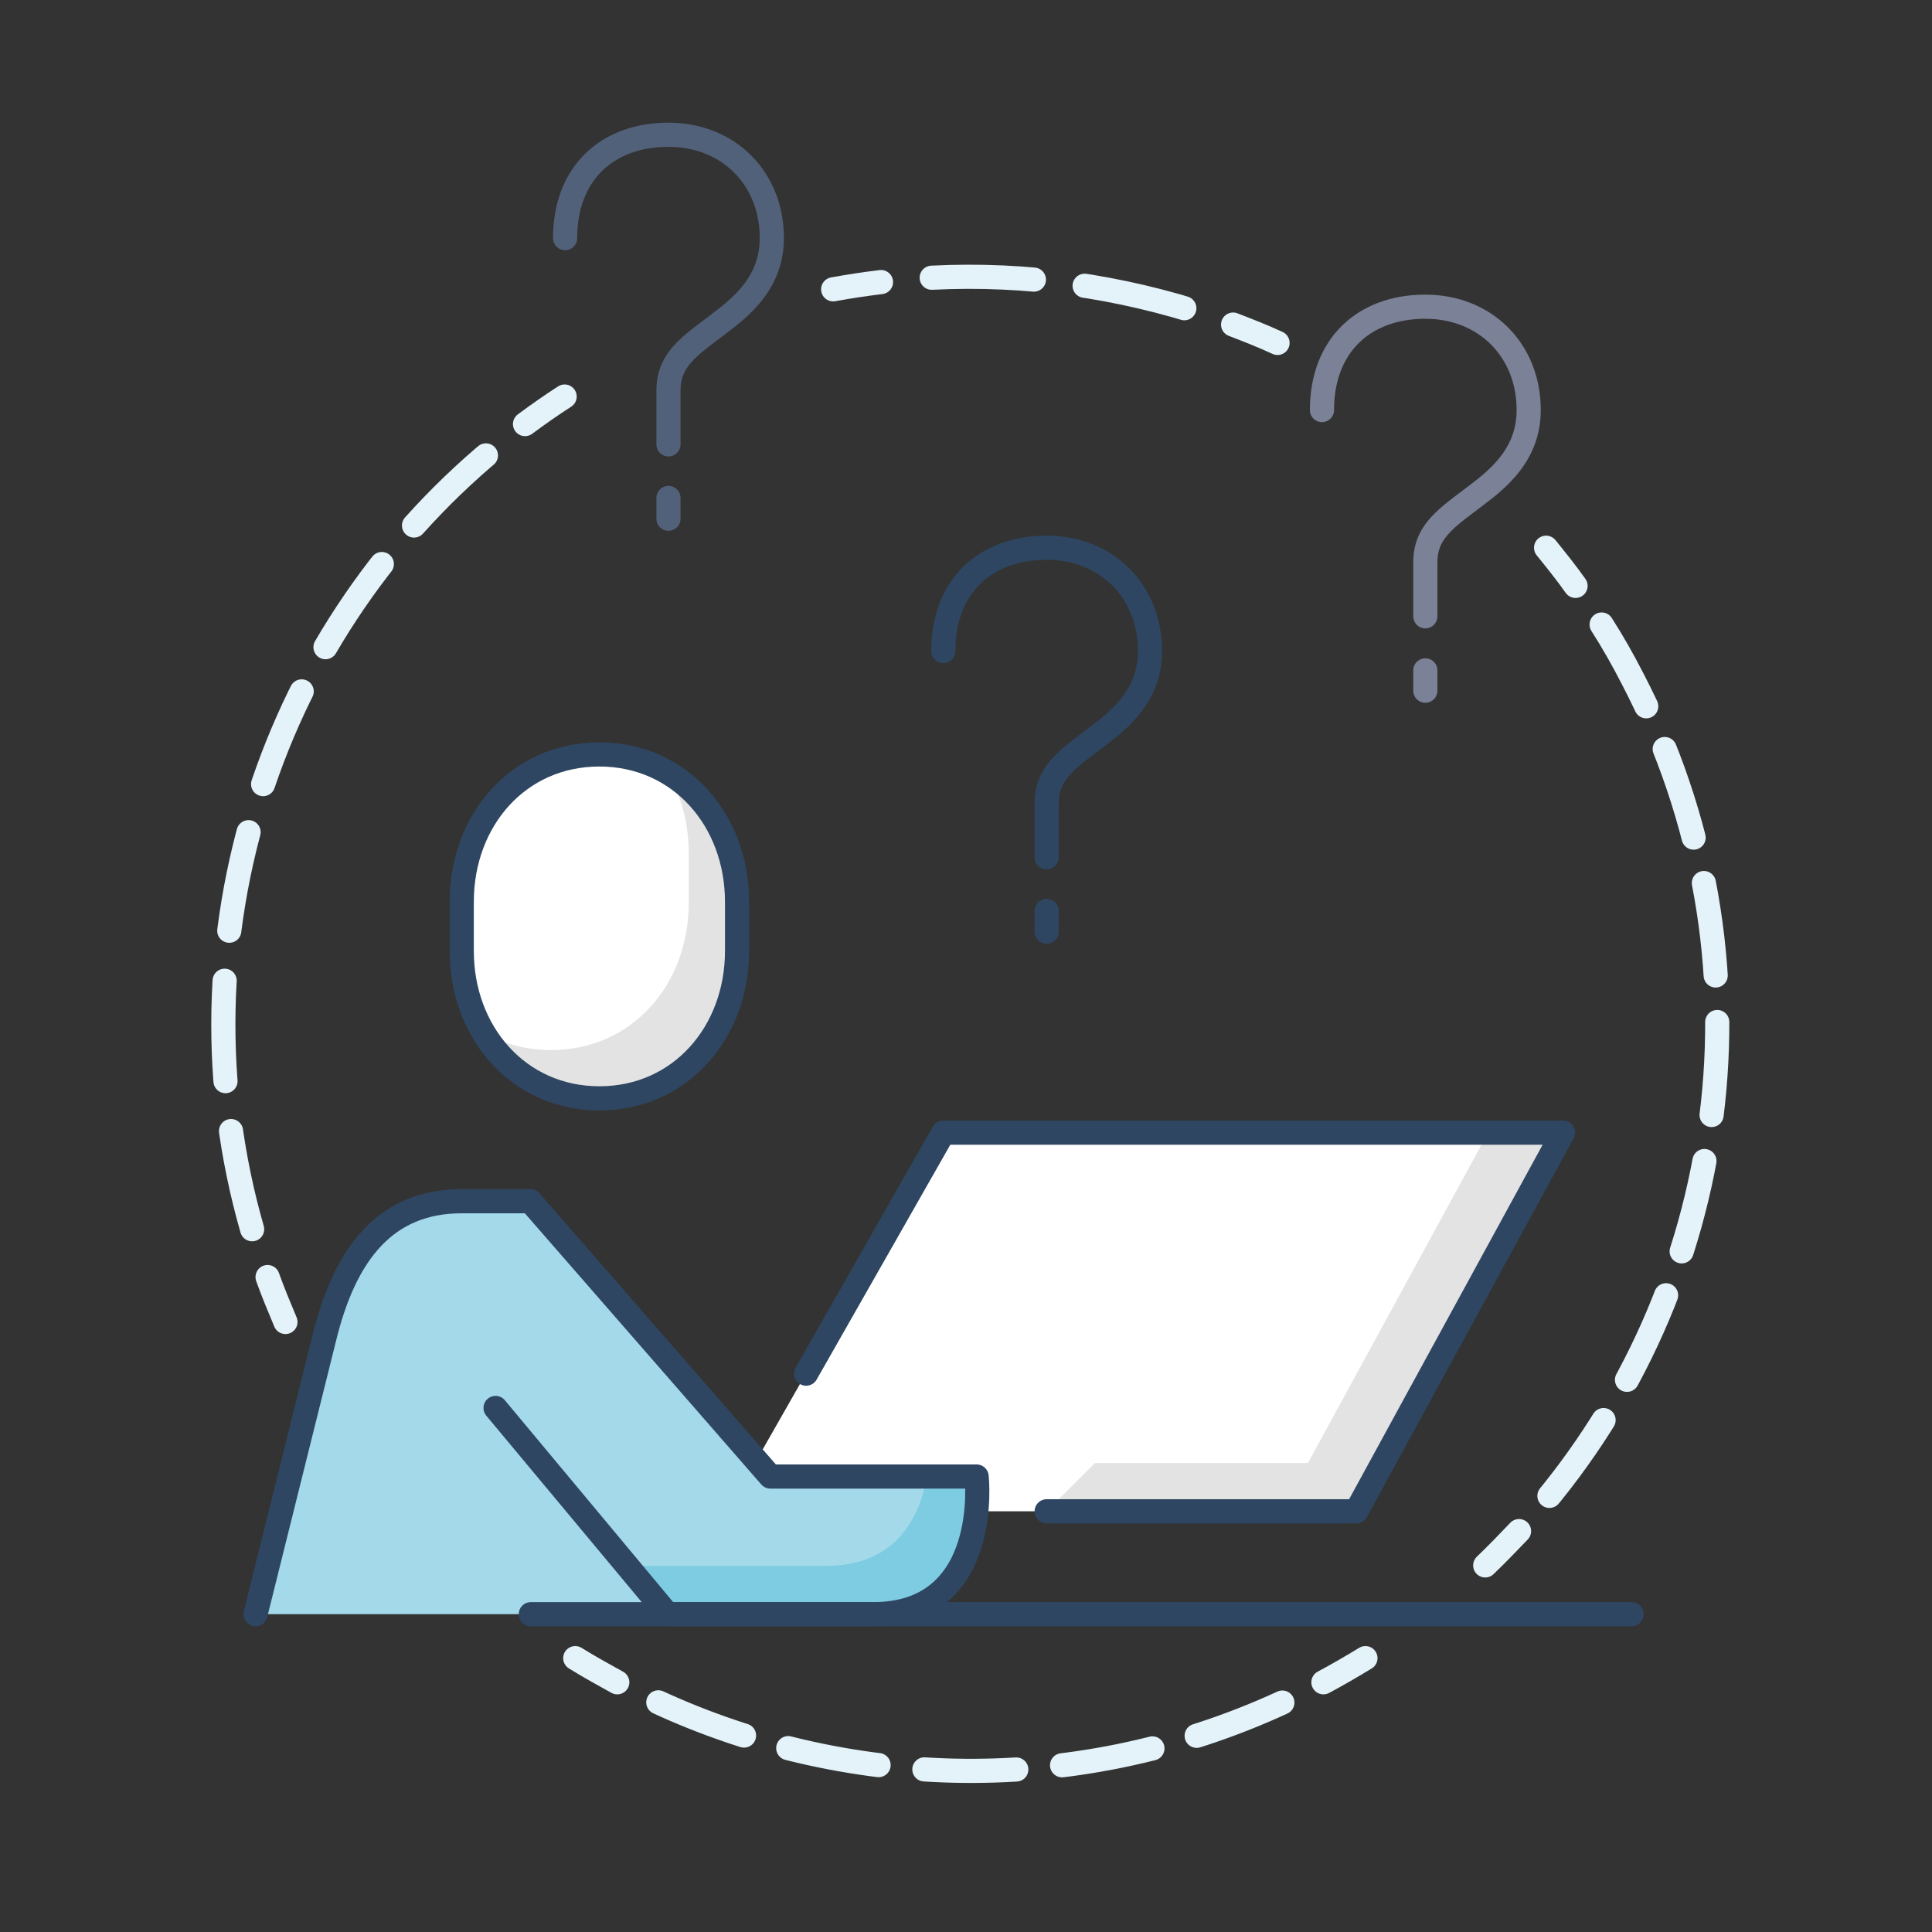 <?xml version="1.0" encoding="utf-8"?>
<!-- Generator: Adobe Illustrator 24.2.2, SVG Export Plug-In . SVG Version: 6.00 Build 0)  -->
<svg version="1.1" id="Layer_1" xmlns="http://www.w3.org/2000/svg" xmlns:xlink="http://www.w3.org/1999/xlink" x="0px" y="0px"
	 viewBox="0 0 400 400" style="enable-background:new 0 0 400 400;" xml:space="preserve">
<rect x="0" y="0" width="400" height="400" fill="#333333" stroke="none"/>
<style type="text/css">
	.st0{fill:none;stroke:#E4F3F9;stroke-width:5;stroke-linecap:round;stroke-linejoin:round;}
	.st1{fill:none;stroke:#E4F3F9;stroke-width:5;stroke-linecap:round;stroke-linejoin:round;stroke-dasharray:20.804,10.402;}
	.st2{fill:none;stroke:#E4F3F9;stroke-width:5;stroke-linecap:round;stroke-linejoin:round;stroke-dasharray:19.043,9.522;}
	.st3{fill:none;stroke:#E4F3F9;stroke-width:5;stroke-linecap:round;stroke-linejoin:round;stroke-dasharray:19.297,9.649;}
	.st4{fill:none;stroke:#E4F3F9;stroke-width:5;stroke-linecap:round;stroke-linejoin:round;stroke-dasharray:21.174,10.587;}
	.st5{fill:none;stroke:#52617A;stroke-width:5;stroke-linecap:round;stroke-linejoin:round;stroke-miterlimit:10;}
	.st6{fill:none;stroke:#2E4662;stroke-width:5;stroke-linecap:round;stroke-linejoin:round;stroke-miterlimit:10;}
	.st7{fill:none;stroke:#7B8197;stroke-width:5;stroke-linecap:round;stroke-linejoin:round;stroke-miterlimit:10;}
	.st8{fill:#FFFFFF;}
	.st9{fill:#E3E3E3;}
	.st10{fill:#A4D9E9;}
	.st11{fill:#7DCCE1;}
</style>
<g id="Confusion">
	<g>
		<g>
			<path class="st0" d="M59.1,273.7c-1.3-3.1-2.6-6.2-3.7-9.3"/>
			<path class="st1" d="M52.2,254.5C35,194.6,55.8,129.8,104.6,91"/>
			<path class="st0" d="M108.7,87.8c2.7-2,5.4-3.9,8.2-5.7"/>
		</g>
	</g>
	<g>
		<g>
			<path class="st0" d="M282.7,343.3c-2.8,1.7-5.7,3.4-8.7,5"/>
			<path class="st2" d="M265.5,352.5c-43.9,20.2-92.9,18.1-133.5-2.1"/>
			<path class="st0" d="M127.8,348.3c-2.9-1.6-5.8-3.2-8.7-5"/>
		</g>
	</g>
	<g>
		<g>
			<path class="st0" d="M320.1,113.4c2.1,2.6,4.2,5.2,6.1,7.9"/>
			<path class="st3" d="M331.6,129.3c2.3,3.6,4.4,7.3,6.4,11.2c30.2,58,20.1,126.3-20.3,172.9"/>
			<path class="st0" d="M314.5,317c-2.3,2.4-4.6,4.8-7,7.1"/>
		</g>
	</g>
	<g>
		<g>
			<path class="st0" d="M172.5,59.9c3.3-0.6,6.6-1.1,9.9-1.5"/>
			<path class="st4" d="M192.9,57.5c19.6-1,39,1.8,57.4,7.9"/>
			<path class="st0" d="M255.3,67.2c3.1,1.2,6.2,2.4,9.2,3.8"/>
		</g>
	</g>
	<g>
		<g>
			<line class="st5" x1="138.4" y1="103.1" x2="138.4" y2="107.4"/>
			<path class="st5" d="M138.4,92c0-2.4,0-7.1,0-11.2c0-7.1,5.5-9.8,12.3-15.2c5.3-4.2,9.1-9.1,9.1-16.3c0-12.4-9-21.4-21.4-21.4
				c-12.7,0-21.4,8-21.4,21.4"/>
		</g>
		<g>
			<line class="st6" x1="216.7" y1="188.6" x2="216.7" y2="192.9"/>
			<path class="st6" d="M216.7,177.5c0-2.4,0-7.1,0-11.2c0-7.1,5.5-9.8,12.3-15.2c5.3-4.2,9.1-9.1,9.1-16.3c0-12.4-9-21.4-21.4-21.4
				c-12.7,0-21.4,8-21.4,21.4"/>
		</g>
		<g>
			<line class="st7" x1="295.1" y1="138.8" x2="295.1" y2="143"/>
			<path class="st7" d="M295.1,127.6c0-2.4,0-7.1,0-11.2c0-7.1,5.5-9.8,12.3-15.2c5.3-4.2,9.1-9.1,9.1-16.3c0-12.4-9-21.4-21.4-21.4
				c-12.7,0-21.4,8-21.4,21.4"/>
		</g>
	</g>
	<g>
		<path class="st8" d="M124.1,227.4c-16.8,0-28.5-13.7-28.5-30.5v-10.2c0-16.9,11.7-30.5,28.5-30.5c16.8,0,28.5,13.7,28.5,30.5v10.2
			C152.6,213.7,140.9,227.4,124.1,227.4z"/>
		<path class="st9" d="M138.1,159.8c2.9,4.8,4.5,10.6,4.5,16.9v10.2c0,16.9-11.7,30.5-28.5,30.5c-5.2,0-10-1.3-14-3.7
			c4.9,8.2,13.4,13.7,24,13.7c16.8,0,28.5-13.7,28.5-30.5v-10.2C152.6,175.1,147.1,165,138.1,159.8z"/>
		<path class="st6" d="M124.1,227.4c-16.8,0-28.5-13.7-28.5-30.5v-10.2c0-16.9,11.7-30.5,28.5-30.5c16.8,0,28.5,13.7,28.5,30.5v10.2
			C152.6,213.7,140.9,227.4,124.1,227.4z"/>
	</g>
	<g>
		<polygon class="st8" points="150.6,312.9 195.3,234.5 323.6,234.5 280.8,312.9 216.7,312.9 209.9,312.9 		"/>
		<polygon class="st9" points="308.1,234.5 270.8,302.9 226.7,302.9 216.7,312.9 280.8,312.9 323.6,234.5 		"/>
		<polyline class="st6" points="166.9,284.4 195.3,234.5 323.6,234.5 280.8,312.9 216.7,312.9 		"/>
	</g>
	<path class="st10" d="M202.3,305.7h-42.7l-49.7-57H95.6c-15.7,0-24.2,10.7-28.5,28.5l-14.2,57h85.5c0,0,28.3,0,42.6,0
		C205.5,334.2,202.3,305.7,202.3,305.7z"/>
	<g>
		<path class="st11" d="M202.3,305.7h-10.4c-1.4,8.2-6.2,18.5-20.9,18.5c-14.3,0-42.6,0-42.6,0l10,10c0,0,28.3,0,42.6,0
			C205.5,334.2,202.3,305.7,202.3,305.7z"/>
	</g>
	<path class="st6" d="M52.9,334.2l14.2-57c4.3-17.8,12.8-28.5,28.5-28.5h14.2l49.7,57h42.7c0,0,3.2,28.5-21.4,28.5
		c-14.3,0-42.6,0-42.6,0l-35.6-42.7"/>
	<line class="st6" x1="109.9" y1="334.2" x2="337.8" y2="334.2"/>
</g>
</svg>
